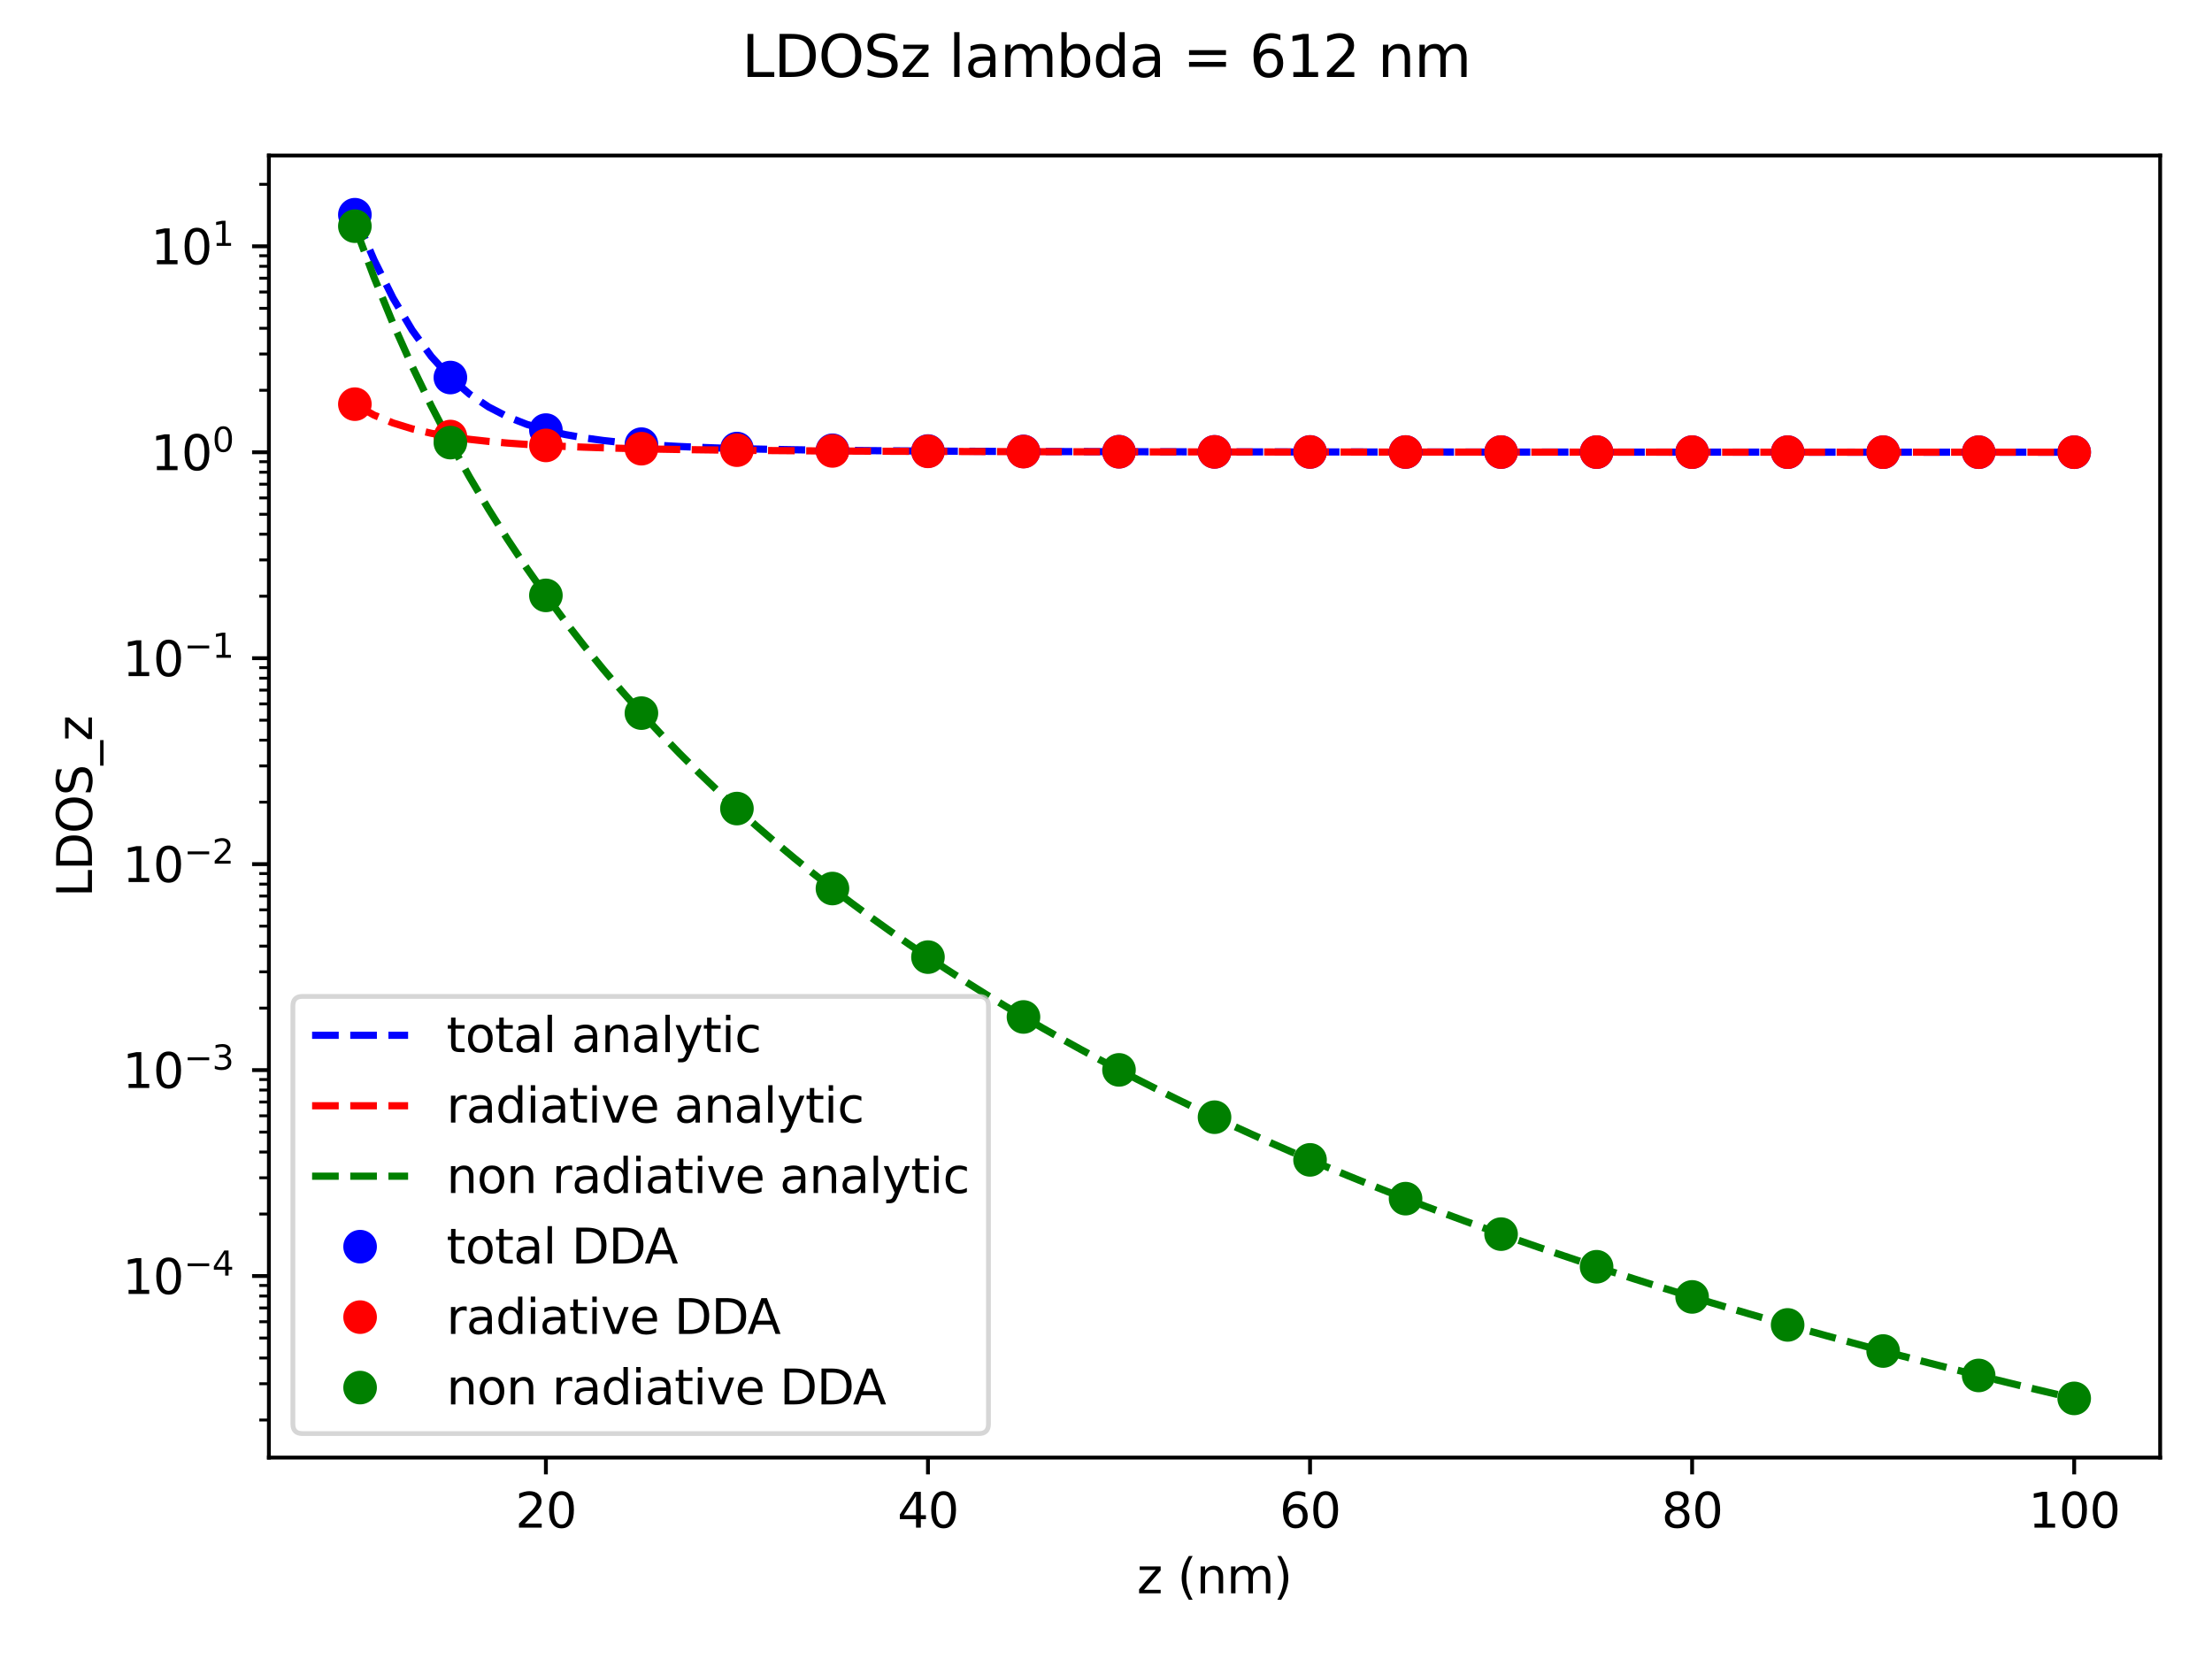 <?xml version="1.0" encoding="utf-8" standalone="no"?>
<!DOCTYPE svg PUBLIC "-//W3C//DTD SVG 1.1//EN"
  "http://www.w3.org/Graphics/SVG/1.1/DTD/svg11.dtd">
<svg xmlns:xlink="http://www.w3.org/1999/xlink" width="460.8pt" height="345.6pt" viewBox="0 0 460.8 345.6" xmlns="http://www.w3.org/2000/svg" version="1.1">
 <defs>
  <style type="text/css">*{stroke-linejoin: round; stroke-linecap: butt}</style>
 </defs>
 <g id="figure_1">
  <g id="patch_1">
   <path d="M 0 345.6 
L 460.8 345.6 
L 460.8 0 
L 0 0 
z
" style="fill: #ffffff"/>
  </g>
  <g id="axes_1">
   <g id="patch_2">
    <path d="M 56.015 303.64 
L 450 303.64 
L 450 32.4 
L 56.015 32.4 
z
" style="fill: #ffffff"/>
   </g>
   <g id="matplotlib.axis_1">
    <g id="xtick_1">
     <g id="line2d_1">
      <defs>
       <path id="mf3d61194d4" d="M 0 0 
L 0 3.5 
" style="stroke: #000000; stroke-width: 0.8"/>
      </defs>
      <g>
       <use xlink:href="#mf3d61194d4" x="113.72" y="303.64" style="stroke: #000000; stroke-width: 0.8"/>
      </g>
     </g>
     <g id="text_1">
      <!-- 20 -->
      <g transform="translate(107.358 318.238)scale(0.1 -0.1)">
       <defs>
        <path id="DejaVuSans-32" d="M 1228 531 
L 3431 531 
L 3431 0 
L 469 0 
L 469 531 
Q 828 903 1448 1529 
Q 2069 2156 2228 2338 
Q 2531 2678 2651 2914 
Q 2772 3150 2772 3378 
Q 2772 3750 2511 3984 
Q 2250 4219 1831 4219 
Q 1534 4219 1204 4116 
Q 875 4013 500 3803 
L 500 4441 
Q 881 4594 1212 4672 
Q 1544 4750 1819 4750 
Q 2544 4750 2975 4387 
Q 3406 4025 3406 3419 
Q 3406 3131 3298 2873 
Q 3191 2616 2906 2266 
Q 2828 2175 2409 1742 
Q 1991 1309 1228 531 
z
" transform="scale(0.016)"/>
        <path id="DejaVuSans-30" d="M 2034 4250 
Q 1547 4250 1301 3770 
Q 1056 3291 1056 2328 
Q 1056 1369 1301 889 
Q 1547 409 2034 409 
Q 2525 409 2770 889 
Q 3016 1369 3016 2328 
Q 3016 3291 2770 3770 
Q 2525 4250 2034 4250 
z
M 2034 4750 
Q 2819 4750 3233 4129 
Q 3647 3509 3647 2328 
Q 3647 1150 3233 529 
Q 2819 -91 2034 -91 
Q 1250 -91 836 529 
Q 422 1150 422 2328 
Q 422 3509 836 4129 
Q 1250 4750 2034 4750 
z
" transform="scale(0.016)"/>
       </defs>
       <use xlink:href="#DejaVuSans-32"/>
       <use xlink:href="#DejaVuSans-30" x="63.623"/>
      </g>
     </g>
    </g>
    <g id="xtick_2">
     <g id="line2d_2">
      <g>
       <use xlink:href="#mf3d61194d4" x="193.313" y="303.64" style="stroke: #000000; stroke-width: 0.8"/>
      </g>
     </g>
     <g id="text_2">
      <!-- 40 -->
      <g transform="translate(186.951 318.238)scale(0.1 -0.1)">
       <defs>
        <path id="DejaVuSans-34" d="M 2419 4116 
L 825 1625 
L 2419 1625 
L 2419 4116 
z
M 2253 4666 
L 3047 4666 
L 3047 1625 
L 3713 1625 
L 3713 1100 
L 3047 1100 
L 3047 0 
L 2419 0 
L 2419 1100 
L 313 1100 
L 313 1709 
L 2253 4666 
z
" transform="scale(0.016)"/>
       </defs>
       <use xlink:href="#DejaVuSans-34"/>
       <use xlink:href="#DejaVuSans-30" x="63.623"/>
      </g>
     </g>
    </g>
    <g id="xtick_3">
     <g id="line2d_3">
      <g>
       <use xlink:href="#mf3d61194d4" x="272.906" y="303.64" style="stroke: #000000; stroke-width: 0.8"/>
      </g>
     </g>
     <g id="text_3">
      <!-- 60 -->
      <g transform="translate(266.543 318.238)scale(0.1 -0.1)">
       <defs>
        <path id="DejaVuSans-36" d="M 2113 2584 
Q 1688 2584 1439 2293 
Q 1191 2003 1191 1497 
Q 1191 994 1439 701 
Q 1688 409 2113 409 
Q 2538 409 2786 701 
Q 3034 994 3034 1497 
Q 3034 2003 2786 2293 
Q 2538 2584 2113 2584 
z
M 3366 4563 
L 3366 3988 
Q 3128 4100 2886 4159 
Q 2644 4219 2406 4219 
Q 1781 4219 1451 3797 
Q 1122 3375 1075 2522 
Q 1259 2794 1537 2939 
Q 1816 3084 2150 3084 
Q 2853 3084 3261 2657 
Q 3669 2231 3669 1497 
Q 3669 778 3244 343 
Q 2819 -91 2113 -91 
Q 1303 -91 875 529 
Q 447 1150 447 2328 
Q 447 3434 972 4092 
Q 1497 4750 2381 4750 
Q 2619 4750 2861 4703 
Q 3103 4656 3366 4563 
z
" transform="scale(0.016)"/>
       </defs>
       <use xlink:href="#DejaVuSans-36"/>
       <use xlink:href="#DejaVuSans-30" x="63.623"/>
      </g>
     </g>
    </g>
    <g id="xtick_4">
     <g id="line2d_4">
      <g>
       <use xlink:href="#mf3d61194d4" x="352.499" y="303.64" style="stroke: #000000; stroke-width: 0.8"/>
      </g>
     </g>
     <g id="text_4">
      <!-- 80 -->
      <g transform="translate(346.136 318.238)scale(0.1 -0.1)">
       <defs>
        <path id="DejaVuSans-38" d="M 2034 2216 
Q 1584 2216 1326 1975 
Q 1069 1734 1069 1313 
Q 1069 891 1326 650 
Q 1584 409 2034 409 
Q 2484 409 2743 651 
Q 3003 894 3003 1313 
Q 3003 1734 2745 1975 
Q 2488 2216 2034 2216 
z
M 1403 2484 
Q 997 2584 770 2862 
Q 544 3141 544 3541 
Q 544 4100 942 4425 
Q 1341 4750 2034 4750 
Q 2731 4750 3128 4425 
Q 3525 4100 3525 3541 
Q 3525 3141 3298 2862 
Q 3072 2584 2669 2484 
Q 3125 2378 3379 2068 
Q 3634 1759 3634 1313 
Q 3634 634 3220 271 
Q 2806 -91 2034 -91 
Q 1263 -91 848 271 
Q 434 634 434 1313 
Q 434 1759 690 2068 
Q 947 2378 1403 2484 
z
M 1172 3481 
Q 1172 3119 1398 2916 
Q 1625 2713 2034 2713 
Q 2441 2713 2670 2916 
Q 2900 3119 2900 3481 
Q 2900 3844 2670 4047 
Q 2441 4250 2034 4250 
Q 1625 4250 1398 4047 
Q 1172 3844 1172 3481 
z
" transform="scale(0.016)"/>
       </defs>
       <use xlink:href="#DejaVuSans-38"/>
       <use xlink:href="#DejaVuSans-30" x="63.623"/>
      </g>
     </g>
    </g>
    <g id="xtick_5">
     <g id="line2d_5">
      <g>
       <use xlink:href="#mf3d61194d4" x="432.092" y="303.64" style="stroke: #000000; stroke-width: 0.8"/>
      </g>
     </g>
     <g id="text_5">
      <!-- 100 -->
      <g transform="translate(422.548 318.238)scale(0.1 -0.1)">
       <defs>
        <path id="DejaVuSans-31" d="M 794 531 
L 1825 531 
L 1825 4091 
L 703 3866 
L 703 4441 
L 1819 4666 
L 2450 4666 
L 2450 531 
L 3481 531 
L 3481 0 
L 794 0 
L 794 531 
z
" transform="scale(0.016)"/>
       </defs>
       <use xlink:href="#DejaVuSans-31"/>
       <use xlink:href="#DejaVuSans-30" x="63.623"/>
       <use xlink:href="#DejaVuSans-30" x="127.246"/>
      </g>
     </g>
    </g>
    <g id="text_6">
     <!-- z (nm) -->
     <g transform="translate(236.854 331.917)scale(0.1 -0.1)">
      <defs>
       <path id="DejaVuSans-7a" d="M 353 3500 
L 3084 3500 
L 3084 2975 
L 922 459 
L 3084 459 
L 3084 0 
L 275 0 
L 275 525 
L 2438 3041 
L 353 3041 
L 353 3500 
z
" transform="scale(0.016)"/>
       <path id="DejaVuSans-20" transform="scale(0.016)"/>
       <path id="DejaVuSans-28" d="M 1984 4856 
Q 1566 4138 1362 3434 
Q 1159 2731 1159 2009 
Q 1159 1288 1364 580 
Q 1569 -128 1984 -844 
L 1484 -844 
Q 1016 -109 783 600 
Q 550 1309 550 2009 
Q 550 2706 781 3412 
Q 1013 4119 1484 4856 
L 1984 4856 
z
" transform="scale(0.016)"/>
       <path id="DejaVuSans-6e" d="M 3513 2113 
L 3513 0 
L 2938 0 
L 2938 2094 
Q 2938 2591 2744 2837 
Q 2550 3084 2163 3084 
Q 1697 3084 1428 2787 
Q 1159 2491 1159 1978 
L 1159 0 
L 581 0 
L 581 3500 
L 1159 3500 
L 1159 2956 
Q 1366 3272 1645 3428 
Q 1925 3584 2291 3584 
Q 2894 3584 3203 3211 
Q 3513 2838 3513 2113 
z
" transform="scale(0.016)"/>
       <path id="DejaVuSans-6d" d="M 3328 2828 
Q 3544 3216 3844 3400 
Q 4144 3584 4550 3584 
Q 5097 3584 5394 3201 
Q 5691 2819 5691 2113 
L 5691 0 
L 5113 0 
L 5113 2094 
Q 5113 2597 4934 2840 
Q 4756 3084 4391 3084 
Q 3944 3084 3684 2787 
Q 3425 2491 3425 1978 
L 3425 0 
L 2847 0 
L 2847 2094 
Q 2847 2600 2669 2842 
Q 2491 3084 2119 3084 
Q 1678 3084 1418 2786 
Q 1159 2488 1159 1978 
L 1159 0 
L 581 0 
L 581 3500 
L 1159 3500 
L 1159 2956 
Q 1356 3278 1631 3431 
Q 1906 3584 2284 3584 
Q 2666 3584 2933 3390 
Q 3200 3197 3328 2828 
z
" transform="scale(0.016)"/>
       <path id="DejaVuSans-29" d="M 513 4856 
L 1013 4856 
Q 1481 4119 1714 3412 
Q 1947 2706 1947 2009 
Q 1947 1309 1714 600 
Q 1481 -109 1013 -844 
L 513 -844 
Q 928 -128 1133 580 
Q 1338 1288 1338 2009 
Q 1338 2731 1133 3434 
Q 928 4138 513 4856 
z
" transform="scale(0.016)"/>
      </defs>
      <use xlink:href="#DejaVuSans-7a"/>
      <use xlink:href="#DejaVuSans-20" x="52.49"/>
      <use xlink:href="#DejaVuSans-28" x="84.277"/>
      <use xlink:href="#DejaVuSans-6e" x="123.291"/>
      <use xlink:href="#DejaVuSans-6d" x="186.67"/>
      <use xlink:href="#DejaVuSans-29" x="284.082"/>
     </g>
    </g>
   </g>
   <g id="matplotlib.axis_2">
    <g id="ytick_1">
     <g id="line2d_6">
      <defs>
       <path id="m235b268d76" d="M 0 0 
L -3.5 0 
" style="stroke: #000000; stroke-width: 0.8"/>
      </defs>
      <g>
       <use xlink:href="#m235b268d76" x="56.015" y="265.823" style="stroke: #000000; stroke-width: 0.8"/>
      </g>
     </g>
     <g id="text_7">
      <!-- $\mathdefault{10^{-4}}$ -->
      <g transform="translate(25.515 269.622)scale(0.1 -0.1)">
       <defs>
        <path id="DejaVuSans-2212" d="M 678 2272 
L 4684 2272 
L 4684 1741 
L 678 1741 
L 678 2272 
z
" transform="scale(0.016)"/>
       </defs>
       <use xlink:href="#DejaVuSans-31" transform="translate(0 0.684)"/>
       <use xlink:href="#DejaVuSans-30" transform="translate(63.623 0.684)"/>
       <use xlink:href="#DejaVuSans-2212" transform="translate(128.203 38.966)scale(0.7)"/>
       <use xlink:href="#DejaVuSans-34" transform="translate(186.855 38.966)scale(0.7)"/>
      </g>
     </g>
    </g>
    <g id="ytick_2">
     <g id="line2d_7">
      <g>
       <use xlink:href="#m235b268d76" x="56.015" y="222.921" style="stroke: #000000; stroke-width: 0.8"/>
      </g>
     </g>
     <g id="text_8">
      <!-- $\mathdefault{10^{-3}}$ -->
      <g transform="translate(25.515 226.72)scale(0.1 -0.1)">
       <defs>
        <path id="DejaVuSans-33" d="M 2597 2516 
Q 3050 2419 3304 2112 
Q 3559 1806 3559 1356 
Q 3559 666 3084 287 
Q 2609 -91 1734 -91 
Q 1441 -91 1130 -33 
Q 819 25 488 141 
L 488 750 
Q 750 597 1062 519 
Q 1375 441 1716 441 
Q 2309 441 2620 675 
Q 2931 909 2931 1356 
Q 2931 1769 2642 2001 
Q 2353 2234 1838 2234 
L 1294 2234 
L 1294 2753 
L 1863 2753 
Q 2328 2753 2575 2939 
Q 2822 3125 2822 3475 
Q 2822 3834 2567 4026 
Q 2313 4219 1838 4219 
Q 1578 4219 1281 4162 
Q 984 4106 628 3988 
L 628 4550 
Q 988 4650 1302 4700 
Q 1616 4750 1894 4750 
Q 2613 4750 3031 4423 
Q 3450 4097 3450 3541 
Q 3450 3153 3228 2886 
Q 3006 2619 2597 2516 
z
" transform="scale(0.016)"/>
       </defs>
       <use xlink:href="#DejaVuSans-31" transform="translate(0 0.766)"/>
       <use xlink:href="#DejaVuSans-30" transform="translate(63.623 0.766)"/>
       <use xlink:href="#DejaVuSans-2212" transform="translate(128.203 39.047)scale(0.7)"/>
       <use xlink:href="#DejaVuSans-33" transform="translate(186.855 39.047)scale(0.7)"/>
      </g>
     </g>
    </g>
    <g id="ytick_3">
     <g id="line2d_8">
      <g>
       <use xlink:href="#m235b268d76" x="56.015" y="180.019" style="stroke: #000000; stroke-width: 0.8"/>
      </g>
     </g>
     <g id="text_9">
      <!-- $\mathdefault{10^{-2}}$ -->
      <g transform="translate(25.515 183.819)scale(0.1 -0.1)">
       <use xlink:href="#DejaVuSans-31" transform="translate(0 0.766)"/>
       <use xlink:href="#DejaVuSans-30" transform="translate(63.623 0.766)"/>
       <use xlink:href="#DejaVuSans-2212" transform="translate(128.203 39.047)scale(0.7)"/>
       <use xlink:href="#DejaVuSans-32" transform="translate(186.855 39.047)scale(0.7)"/>
      </g>
     </g>
    </g>
    <g id="ytick_4">
     <g id="line2d_9">
      <g>
       <use xlink:href="#m235b268d76" x="56.015" y="137.118" style="stroke: #000000; stroke-width: 0.8"/>
      </g>
     </g>
     <g id="text_10">
      <!-- $\mathdefault{10^{-1}}$ -->
      <g transform="translate(25.515 140.917)scale(0.1 -0.1)">
       <use xlink:href="#DejaVuSans-31" transform="translate(0 0.684)"/>
       <use xlink:href="#DejaVuSans-30" transform="translate(63.623 0.684)"/>
       <use xlink:href="#DejaVuSans-2212" transform="translate(128.203 38.966)scale(0.7)"/>
       <use xlink:href="#DejaVuSans-31" transform="translate(186.855 38.966)scale(0.7)"/>
      </g>
     </g>
    </g>
    <g id="ytick_5">
     <g id="line2d_10">
      <g>
       <use xlink:href="#m235b268d76" x="56.015" y="94.216" style="stroke: #000000; stroke-width: 0.8"/>
      </g>
     </g>
     <g id="text_11">
      <!-- $\mathdefault{10^{0}}$ -->
      <g transform="translate(31.415 98.015)scale(0.1 -0.1)">
       <use xlink:href="#DejaVuSans-31" transform="translate(0 0.766)"/>
       <use xlink:href="#DejaVuSans-30" transform="translate(63.623 0.766)"/>
       <use xlink:href="#DejaVuSans-30" transform="translate(128.203 39.047)scale(0.7)"/>
      </g>
     </g>
    </g>
    <g id="ytick_6">
     <g id="line2d_11">
      <g>
       <use xlink:href="#m235b268d76" x="56.015" y="51.314" style="stroke: #000000; stroke-width: 0.8"/>
      </g>
     </g>
     <g id="text_12">
      <!-- $\mathdefault{10^{1}}$ -->
      <g transform="translate(31.415 55.113)scale(0.1 -0.1)">
       <use xlink:href="#DejaVuSans-31" transform="translate(0 0.684)"/>
       <use xlink:href="#DejaVuSans-30" transform="translate(63.623 0.684)"/>
       <use xlink:href="#DejaVuSans-31" transform="translate(128.203 38.966)scale(0.7)"/>
      </g>
     </g>
    </g>
    <g id="ytick_7">
     <g id="line2d_12">
      <defs>
       <path id="m9252d91362" d="M 0 0 
L -2 0 
" style="stroke: #000000; stroke-width: 0.6"/>
      </defs>
      <g>
       <use xlink:href="#m9252d91362" x="56.015" y="295.81" style="stroke: #000000; stroke-width: 0.6"/>
      </g>
     </g>
    </g>
    <g id="ytick_8">
     <g id="line2d_13">
      <g>
       <use xlink:href="#m9252d91362" x="56.015" y="288.255" style="stroke: #000000; stroke-width: 0.6"/>
      </g>
     </g>
    </g>
    <g id="ytick_9">
     <g id="line2d_14">
      <g>
       <use xlink:href="#m9252d91362" x="56.015" y="282.895" style="stroke: #000000; stroke-width: 0.6"/>
      </g>
     </g>
    </g>
    <g id="ytick_10">
     <g id="line2d_15">
      <g>
       <use xlink:href="#m9252d91362" x="56.015" y="278.738" style="stroke: #000000; stroke-width: 0.6"/>
      </g>
     </g>
    </g>
    <g id="ytick_11">
     <g id="line2d_16">
      <g>
       <use xlink:href="#m9252d91362" x="56.015" y="275.341" style="stroke: #000000; stroke-width: 0.6"/>
      </g>
     </g>
    </g>
    <g id="ytick_12">
     <g id="line2d_17">
      <g>
       <use xlink:href="#m9252d91362" x="56.015" y="272.469" style="stroke: #000000; stroke-width: 0.6"/>
      </g>
     </g>
    </g>
    <g id="ytick_13">
     <g id="line2d_18">
      <g>
       <use xlink:href="#m9252d91362" x="56.015" y="269.981" style="stroke: #000000; stroke-width: 0.6"/>
      </g>
     </g>
    </g>
    <g id="ytick_14">
     <g id="line2d_19">
      <g>
       <use xlink:href="#m9252d91362" x="56.015" y="267.786" style="stroke: #000000; stroke-width: 0.6"/>
      </g>
     </g>
    </g>
    <g id="ytick_15">
     <g id="line2d_20">
      <g>
       <use xlink:href="#m9252d91362" x="56.015" y="252.908" style="stroke: #000000; stroke-width: 0.6"/>
      </g>
     </g>
    </g>
    <g id="ytick_16">
     <g id="line2d_21">
      <g>
       <use xlink:href="#m9252d91362" x="56.015" y="245.354" style="stroke: #000000; stroke-width: 0.6"/>
      </g>
     </g>
    </g>
    <g id="ytick_17">
     <g id="line2d_22">
      <g>
       <use xlink:href="#m9252d91362" x="56.015" y="239.994" style="stroke: #000000; stroke-width: 0.6"/>
      </g>
     </g>
    </g>
    <g id="ytick_18">
     <g id="line2d_23">
      <g>
       <use xlink:href="#m9252d91362" x="56.015" y="235.836" style="stroke: #000000; stroke-width: 0.6"/>
      </g>
     </g>
    </g>
    <g id="ytick_19">
     <g id="line2d_24">
      <g>
       <use xlink:href="#m9252d91362" x="56.015" y="232.439" style="stroke: #000000; stroke-width: 0.6"/>
      </g>
     </g>
    </g>
    <g id="ytick_20">
     <g id="line2d_25">
      <g>
       <use xlink:href="#m9252d91362" x="56.015" y="229.567" style="stroke: #000000; stroke-width: 0.6"/>
      </g>
     </g>
    </g>
    <g id="ytick_21">
     <g id="line2d_26">
      <g>
       <use xlink:href="#m9252d91362" x="56.015" y="227.079" style="stroke: #000000; stroke-width: 0.6"/>
      </g>
     </g>
    </g>
    <g id="ytick_22">
     <g id="line2d_27">
      <g>
       <use xlink:href="#m9252d91362" x="56.015" y="224.884" style="stroke: #000000; stroke-width: 0.6"/>
      </g>
     </g>
    </g>
    <g id="ytick_23">
     <g id="line2d_28">
      <g>
       <use xlink:href="#m9252d91362" x="56.015" y="210.006" style="stroke: #000000; stroke-width: 0.6"/>
      </g>
     </g>
    </g>
    <g id="ytick_24">
     <g id="line2d_29">
      <g>
       <use xlink:href="#m9252d91362" x="56.015" y="202.452" style="stroke: #000000; stroke-width: 0.6"/>
      </g>
     </g>
    </g>
    <g id="ytick_25">
     <g id="line2d_30">
      <g>
       <use xlink:href="#m9252d91362" x="56.015" y="197.092" style="stroke: #000000; stroke-width: 0.6"/>
      </g>
     </g>
    </g>
    <g id="ytick_26">
     <g id="line2d_31">
      <g>
       <use xlink:href="#m9252d91362" x="56.015" y="192.934" style="stroke: #000000; stroke-width: 0.6"/>
      </g>
     </g>
    </g>
    <g id="ytick_27">
     <g id="line2d_32">
      <g>
       <use xlink:href="#m9252d91362" x="56.015" y="189.537" style="stroke: #000000; stroke-width: 0.6"/>
      </g>
     </g>
    </g>
    <g id="ytick_28">
     <g id="line2d_33">
      <g>
       <use xlink:href="#m9252d91362" x="56.015" y="186.665" style="stroke: #000000; stroke-width: 0.6"/>
      </g>
     </g>
    </g>
    <g id="ytick_29">
     <g id="line2d_34">
      <g>
       <use xlink:href="#m9252d91362" x="56.015" y="184.177" style="stroke: #000000; stroke-width: 0.6"/>
      </g>
     </g>
    </g>
    <g id="ytick_30">
     <g id="line2d_35">
      <g>
       <use xlink:href="#m9252d91362" x="56.015" y="181.982" style="stroke: #000000; stroke-width: 0.6"/>
      </g>
     </g>
    </g>
    <g id="ytick_31">
     <g id="line2d_36">
      <g>
       <use xlink:href="#m9252d91362" x="56.015" y="167.105" style="stroke: #000000; stroke-width: 0.6"/>
      </g>
     </g>
    </g>
    <g id="ytick_32">
     <g id="line2d_37">
      <g>
       <use xlink:href="#m9252d91362" x="56.015" y="159.55" style="stroke: #000000; stroke-width: 0.6"/>
      </g>
     </g>
    </g>
    <g id="ytick_33">
     <g id="line2d_38">
      <g>
       <use xlink:href="#m9252d91362" x="56.015" y="154.19" style="stroke: #000000; stroke-width: 0.6"/>
      </g>
     </g>
    </g>
    <g id="ytick_34">
     <g id="line2d_39">
      <g>
       <use xlink:href="#m9252d91362" x="56.015" y="150.032" style="stroke: #000000; stroke-width: 0.6"/>
      </g>
     </g>
    </g>
    <g id="ytick_35">
     <g id="line2d_40">
      <g>
       <use xlink:href="#m9252d91362" x="56.015" y="146.635" style="stroke: #000000; stroke-width: 0.6"/>
      </g>
     </g>
    </g>
    <g id="ytick_36">
     <g id="line2d_41">
      <g>
       <use xlink:href="#m9252d91362" x="56.015" y="143.763" style="stroke: #000000; stroke-width: 0.6"/>
      </g>
     </g>
    </g>
    <g id="ytick_37">
     <g id="line2d_42">
      <g>
       <use xlink:href="#m9252d91362" x="56.015" y="141.275" style="stroke: #000000; stroke-width: 0.6"/>
      </g>
     </g>
    </g>
    <g id="ytick_38">
     <g id="line2d_43">
      <g>
       <use xlink:href="#m9252d91362" x="56.015" y="139.081" style="stroke: #000000; stroke-width: 0.6"/>
      </g>
     </g>
    </g>
    <g id="ytick_39">
     <g id="line2d_44">
      <g>
       <use xlink:href="#m9252d91362" x="56.015" y="124.203" style="stroke: #000000; stroke-width: 0.6"/>
      </g>
     </g>
    </g>
    <g id="ytick_40">
     <g id="line2d_45">
      <g>
       <use xlink:href="#m9252d91362" x="56.015" y="116.648" style="stroke: #000000; stroke-width: 0.6"/>
      </g>
     </g>
    </g>
    <g id="ytick_41">
     <g id="line2d_46">
      <g>
       <use xlink:href="#m9252d91362" x="56.015" y="111.288" style="stroke: #000000; stroke-width: 0.6"/>
      </g>
     </g>
    </g>
    <g id="ytick_42">
     <g id="line2d_47">
      <g>
       <use xlink:href="#m9252d91362" x="56.015" y="107.13" style="stroke: #000000; stroke-width: 0.6"/>
      </g>
     </g>
    </g>
    <g id="ytick_43">
     <g id="line2d_48">
      <g>
       <use xlink:href="#m9252d91362" x="56.015" y="103.733" style="stroke: #000000; stroke-width: 0.6"/>
      </g>
     </g>
    </g>
    <g id="ytick_44">
     <g id="line2d_49">
      <g>
       <use xlink:href="#m9252d91362" x="56.015" y="100.861" style="stroke: #000000; stroke-width: 0.6"/>
      </g>
     </g>
    </g>
    <g id="ytick_45">
     <g id="line2d_50">
      <g>
       <use xlink:href="#m9252d91362" x="56.015" y="98.373" style="stroke: #000000; stroke-width: 0.6"/>
      </g>
     </g>
    </g>
    <g id="ytick_46">
     <g id="line2d_51">
      <g>
       <use xlink:href="#m9252d91362" x="56.015" y="96.179" style="stroke: #000000; stroke-width: 0.6"/>
      </g>
     </g>
    </g>
    <g id="ytick_47">
     <g id="line2d_52">
      <g>
       <use xlink:href="#m9252d91362" x="56.015" y="81.301" style="stroke: #000000; stroke-width: 0.6"/>
      </g>
     </g>
    </g>
    <g id="ytick_48">
     <g id="line2d_53">
      <g>
       <use xlink:href="#m9252d91362" x="56.015" y="73.746" style="stroke: #000000; stroke-width: 0.6"/>
      </g>
     </g>
    </g>
    <g id="ytick_49">
     <g id="line2d_54">
      <g>
       <use xlink:href="#m9252d91362" x="56.015" y="68.386" style="stroke: #000000; stroke-width: 0.6"/>
      </g>
     </g>
    </g>
    <g id="ytick_50">
     <g id="line2d_55">
      <g>
       <use xlink:href="#m9252d91362" x="56.015" y="64.229" style="stroke: #000000; stroke-width: 0.6"/>
      </g>
     </g>
    </g>
    <g id="ytick_51">
     <g id="line2d_56">
      <g>
       <use xlink:href="#m9252d91362" x="56.015" y="60.832" style="stroke: #000000; stroke-width: 0.6"/>
      </g>
     </g>
    </g>
    <g id="ytick_52">
     <g id="line2d_57">
      <g>
       <use xlink:href="#m9252d91362" x="56.015" y="57.959" style="stroke: #000000; stroke-width: 0.6"/>
      </g>
     </g>
    </g>
    <g id="ytick_53">
     <g id="line2d_58">
      <g>
       <use xlink:href="#m9252d91362" x="56.015" y="55.472" style="stroke: #000000; stroke-width: 0.6"/>
      </g>
     </g>
    </g>
    <g id="ytick_54">
     <g id="line2d_59">
      <g>
       <use xlink:href="#m9252d91362" x="56.015" y="53.277" style="stroke: #000000; stroke-width: 0.6"/>
      </g>
     </g>
    </g>
    <g id="ytick_55">
     <g id="line2d_60">
      <g>
       <use xlink:href="#m9252d91362" x="56.015" y="38.399" style="stroke: #000000; stroke-width: 0.6"/>
      </g>
     </g>
    </g>
    <g id="text_13">
     <!-- LDOS_z -->
     <g transform="translate(19.158 186.89)rotate(-90)scale(0.1 -0.1)">
      <defs>
       <path id="DejaVuSans-4c" d="M 628 4666 
L 1259 4666 
L 1259 531 
L 3531 531 
L 3531 0 
L 628 0 
L 628 4666 
z
" transform="scale(0.016)"/>
       <path id="DejaVuSans-44" d="M 1259 4147 
L 1259 519 
L 2022 519 
Q 2988 519 3436 956 
Q 3884 1394 3884 2338 
Q 3884 3275 3436 3711 
Q 2988 4147 2022 4147 
L 1259 4147 
z
M 628 4666 
L 1925 4666 
Q 3281 4666 3915 4102 
Q 4550 3538 4550 2338 
Q 4550 1131 3912 565 
Q 3275 0 1925 0 
L 628 0 
L 628 4666 
z
" transform="scale(0.016)"/>
       <path id="DejaVuSans-4f" d="M 2522 4238 
Q 1834 4238 1429 3725 
Q 1025 3213 1025 2328 
Q 1025 1447 1429 934 
Q 1834 422 2522 422 
Q 3209 422 3611 934 
Q 4013 1447 4013 2328 
Q 4013 3213 3611 3725 
Q 3209 4238 2522 4238 
z
M 2522 4750 
Q 3503 4750 4090 4092 
Q 4678 3434 4678 2328 
Q 4678 1225 4090 567 
Q 3503 -91 2522 -91 
Q 1538 -91 948 565 
Q 359 1222 359 2328 
Q 359 3434 948 4092 
Q 1538 4750 2522 4750 
z
" transform="scale(0.016)"/>
       <path id="DejaVuSans-53" d="M 3425 4513 
L 3425 3897 
Q 3066 4069 2747 4153 
Q 2428 4238 2131 4238 
Q 1616 4238 1336 4038 
Q 1056 3838 1056 3469 
Q 1056 3159 1242 3001 
Q 1428 2844 1947 2747 
L 2328 2669 
Q 3034 2534 3370 2195 
Q 3706 1856 3706 1288 
Q 3706 609 3251 259 
Q 2797 -91 1919 -91 
Q 1588 -91 1214 -16 
Q 841 59 441 206 
L 441 856 
Q 825 641 1194 531 
Q 1563 422 1919 422 
Q 2459 422 2753 634 
Q 3047 847 3047 1241 
Q 3047 1584 2836 1778 
Q 2625 1972 2144 2069 
L 1759 2144 
Q 1053 2284 737 2584 
Q 422 2884 422 3419 
Q 422 4038 858 4394 
Q 1294 4750 2059 4750 
Q 2388 4750 2728 4690 
Q 3069 4631 3425 4513 
z
" transform="scale(0.016)"/>
       <path id="DejaVuSans-5f" d="M 3263 -1063 
L 3263 -1509 
L -63 -1509 
L -63 -1063 
L 3263 -1063 
z
" transform="scale(0.016)"/>
      </defs>
      <use xlink:href="#DejaVuSans-4c"/>
      <use xlink:href="#DejaVuSans-44" x="55.713"/>
      <use xlink:href="#DejaVuSans-4f" x="132.715"/>
      <use xlink:href="#DejaVuSans-53" x="211.426"/>
      <use xlink:href="#DejaVuSans-5f" x="274.902"/>
      <use xlink:href="#DejaVuSans-7a" x="324.902"/>
     </g>
    </g>
   </g>
   <g id="line2d_61">
    <path d="M 73.924 44.729 
L 77.903 54.114 
L 81.883 62.103 
L 85.863 68.784 
L 89.842 74.257 
L 93.822 78.646 
L 97.802 82.099 
L 101.781 84.775 
L 105.761 86.829 
L 109.741 88.398 
L 113.72 89.595 
L 117.7 90.512 
L 121.679 91.217 
L 125.659 91.763 
L 129.639 92.191 
L 133.618 92.527 
L 137.598 92.795 
L 141.578 93.01 
L 145.557 93.184 
L 149.537 93.326 
L 153.517 93.443 
L 157.496 93.54 
L 161.476 93.622 
L 165.456 93.69 
L 169.435 93.748 
L 173.415 93.798 
L 177.394 93.84 
L 181.374 93.877 
L 185.354 93.909 
L 189.333 93.937 
L 193.313 93.961 
L 197.293 93.983 
L 201.272 94.002 
L 205.252 94.019 
L 209.232 94.034 
L 213.211 94.047 
L 217.191 94.059 
L 221.171 94.07 
L 225.15 94.08 
L 229.13 94.089 
L 233.109 94.097 
L 237.089 94.105 
L 241.069 94.111 
L 245.048 94.118 
L 249.028 94.123 
L 253.008 94.128 
L 256.987 94.133 
L 260.967 94.138 
L 264.947 94.142 
L 268.926 94.146 
L 272.906 94.149 
L 276.886 94.153 
L 280.865 94.156 
L 284.845 94.158 
L 288.824 94.161 
L 292.804 94.164 
L 296.784 94.166 
L 300.763 94.168 
L 304.743 94.17 
L 308.723 94.172 
L 312.702 94.174 
L 316.682 94.176 
L 320.662 94.177 
L 324.641 94.179 
L 328.621 94.18 
L 332.601 94.182 
L 336.58 94.183 
L 340.56 94.184 
L 344.539 94.185 
L 348.519 94.186 
L 352.499 94.188 
L 356.478 94.189 
L 360.458 94.189 
L 364.438 94.19 
L 368.417 94.191 
L 372.397 94.192 
L 376.377 94.193 
L 380.356 94.194 
L 384.336 94.194 
L 388.316 94.195 
L 392.295 94.196 
L 396.275 94.196 
L 400.254 94.197 
L 404.234 94.197 
L 408.214 94.198 
L 412.193 94.199 
L 416.173 94.199 
L 420.153 94.2 
L 424.132 94.2 
L 428.112 94.201 
L 432.092 94.201 
" clip-path="url(#p35997fcc1d)" style="fill: none; stroke-dasharray: 5.55,2.4; stroke-dashoffset: 0; stroke: #0000ff; stroke-width: 1.5"/>
   </g>
   <g id="line2d_62">
    <path d="M 73.924 84.223 
L 77.903 86.47 
L 81.883 88.112 
L 85.863 89.334 
L 89.842 90.258 
L 93.822 90.967 
L 97.802 91.519 
L 101.781 91.954 
L 105.761 92.301 
L 109.741 92.582 
L 113.72 92.811 
L 117.7 92.999 
L 121.679 93.155 
L 125.659 93.286 
L 129.639 93.396 
L 133.618 93.49 
L 137.598 93.57 
L 141.578 93.638 
L 145.557 93.698 
L 149.537 93.749 
L 153.517 93.794 
L 157.496 93.833 
L 161.476 93.868 
L 165.456 93.898 
L 169.435 93.926 
L 173.415 93.95 
L 177.394 93.971 
L 181.374 93.99 
L 185.354 94.008 
L 189.333 94.023 
L 193.313 94.037 
L 197.293 94.05 
L 201.272 94.061 
L 205.252 94.072 
L 209.232 94.082 
L 213.211 94.09 
L 217.191 94.098 
L 221.171 94.106 
L 225.15 94.112 
L 229.13 94.119 
L 233.109 94.124 
L 237.089 94.13 
L 241.069 94.134 
L 245.048 94.139 
L 249.028 94.143 
L 253.008 94.147 
L 256.987 94.151 
L 260.967 94.154 
L 264.947 94.157 
L 268.926 94.16 
L 272.906 94.163 
L 276.886 94.165 
L 280.865 94.168 
L 284.845 94.17 
L 288.824 94.172 
L 292.804 94.174 
L 296.784 94.176 
L 300.763 94.178 
L 304.743 94.179 
L 308.723 94.181 
L 312.702 94.182 
L 316.682 94.184 
L 320.662 94.185 
L 324.641 94.186 
L 328.621 94.187 
L 332.601 94.189 
L 336.58 94.19 
L 340.56 94.191 
L 344.539 94.192 
L 348.519 94.193 
L 352.499 94.193 
L 356.478 94.194 
L 360.458 94.195 
L 364.438 94.196 
L 368.417 94.196 
L 372.397 94.197 
L 376.377 94.198 
L 380.356 94.198 
L 384.336 94.199 
L 388.316 94.199 
L 392.295 94.2 
L 396.275 94.201 
L 400.254 94.201 
L 404.234 94.202 
L 408.214 94.202 
L 412.193 94.202 
L 416.173 94.203 
L 420.153 94.203 
L 424.132 94.204 
L 428.112 94.204 
L 432.092 94.204 
" clip-path="url(#p35997fcc1d)" style="fill: none; stroke-dasharray: 5.55,2.4; stroke-dashoffset: 0; stroke: #ff0000; stroke-width: 1.5"/>
   </g>
   <g id="line2d_63">
    <path d="M 73.924 47.116 
L 77.903 57.73 
L 81.883 67.413 
L 85.863 76.313 
L 89.842 84.545 
L 93.822 92.203 
L 97.802 99.358 
L 101.781 106.073 
L 105.761 112.396 
L 109.741 118.37 
L 113.72 124.03 
L 117.7 129.408 
L 121.679 134.528 
L 125.659 139.413 
L 129.639 144.084 
L 133.618 148.557 
L 137.598 152.848 
L 141.578 156.97 
L 145.557 160.935 
L 149.537 164.755 
L 153.517 168.439 
L 157.496 171.996 
L 161.476 175.433 
L 165.456 178.758 
L 169.435 181.978 
L 173.415 185.098 
L 177.394 188.124 
L 181.374 191.061 
L 185.354 193.914 
L 189.333 196.687 
L 193.313 199.385 
L 197.293 202.009 
L 201.272 204.565 
L 205.252 207.056 
L 209.232 209.483 
L 213.211 211.851 
L 217.191 214.161 
L 221.171 216.417 
L 225.15 218.62 
L 229.13 220.772 
L 233.109 222.876 
L 237.089 224.934 
L 241.069 226.946 
L 245.048 228.916 
L 249.028 230.844 
L 253.008 232.732 
L 256.987 234.582 
L 260.967 236.395 
L 264.947 238.172 
L 268.926 239.914 
L 272.906 241.622 
L 276.886 243.299 
L 280.865 244.944 
L 284.845 246.559 
L 288.824 248.144 
L 292.804 249.701 
L 296.784 251.231 
L 300.763 252.734 
L 304.743 254.211 
L 308.723 255.663 
L 312.702 257.091 
L 316.682 258.495 
L 320.662 259.876 
L 324.641 261.235 
L 328.621 262.572 
L 332.601 263.888 
L 336.58 265.183 
L 340.56 266.459 
L 344.539 267.715 
L 348.519 268.952 
L 352.499 270.171 
L 356.478 271.372 
L 360.458 272.555 
L 364.438 273.721 
L 368.417 274.871 
L 372.397 276.005 
L 376.377 277.123 
L 380.356 278.225 
L 384.336 279.313 
L 388.316 280.385 
L 392.295 281.444 
L 396.275 282.488 
L 400.254 283.519 
L 404.234 284.537 
L 408.214 285.541 
L 412.193 286.533 
L 416.173 287.512 
L 420.153 288.48 
L 424.132 289.435 
L 428.112 290.379 
L 432.092 291.311 
" clip-path="url(#p35997fcc1d)" style="fill: none; stroke-dasharray: 5.55,2.4; stroke-dashoffset: 0; stroke: #008000; stroke-width: 1.5"/>
   </g>
   <g id="line2d_64">
    <defs>
     <path id="m1ba617c6d4" d="M 0 3 
C 0.796 3 1.559 2.684 2.121 2.121 
C 2.684 1.559 3 0.796 3 0 
C 3 -0.796 2.684 -1.559 2.121 -2.121 
C 1.559 -2.684 0.796 -3 0 -3 
C -0.796 -3 -1.559 -2.684 -2.121 -2.121 
C -2.684 -1.559 -3 -0.796 -3 0 
C -3 0.796 -2.684 1.559 -2.121 2.121 
C -1.559 2.684 -0.796 3 0 3 
z
" style="stroke: #0000ff"/>
    </defs>
    <g clip-path="url(#p35997fcc1d)">
     <use xlink:href="#m1ba617c6d4" x="73.924" y="44.729" style="fill: #0000ff; stroke: #0000ff"/>
     <use xlink:href="#m1ba617c6d4" x="93.822" y="78.646" style="fill: #0000ff; stroke: #0000ff"/>
     <use xlink:href="#m1ba617c6d4" x="113.72" y="89.595" style="fill: #0000ff; stroke: #0000ff"/>
     <use xlink:href="#m1ba617c6d4" x="133.618" y="92.527" style="fill: #0000ff; stroke: #0000ff"/>
     <use xlink:href="#m1ba617c6d4" x="153.517" y="93.443" style="fill: #0000ff; stroke: #0000ff"/>
     <use xlink:href="#m1ba617c6d4" x="173.415" y="93.798" style="fill: #0000ff; stroke: #0000ff"/>
     <use xlink:href="#m1ba617c6d4" x="193.313" y="93.961" style="fill: #0000ff; stroke: #0000ff"/>
     <use xlink:href="#m1ba617c6d4" x="213.211" y="94.047" style="fill: #0000ff; stroke: #0000ff"/>
     <use xlink:href="#m1ba617c6d4" x="233.109" y="94.097" style="fill: #0000ff; stroke: #0000ff"/>
     <use xlink:href="#m1ba617c6d4" x="253.008" y="94.128" style="fill: #0000ff; stroke: #0000ff"/>
     <use xlink:href="#m1ba617c6d4" x="272.906" y="94.149" style="fill: #0000ff; stroke: #0000ff"/>
     <use xlink:href="#m1ba617c6d4" x="292.804" y="94.164" style="fill: #0000ff; stroke: #0000ff"/>
     <use xlink:href="#m1ba617c6d4" x="312.702" y="94.174" style="fill: #0000ff; stroke: #0000ff"/>
     <use xlink:href="#m1ba617c6d4" x="332.601" y="94.182" style="fill: #0000ff; stroke: #0000ff"/>
     <use xlink:href="#m1ba617c6d4" x="352.499" y="94.188" style="fill: #0000ff; stroke: #0000ff"/>
     <use xlink:href="#m1ba617c6d4" x="372.397" y="94.192" style="fill: #0000ff; stroke: #0000ff"/>
     <use xlink:href="#m1ba617c6d4" x="392.295" y="94.196" style="fill: #0000ff; stroke: #0000ff"/>
     <use xlink:href="#m1ba617c6d4" x="412.193" y="94.199" style="fill: #0000ff; stroke: #0000ff"/>
     <use xlink:href="#m1ba617c6d4" x="432.092" y="94.201" style="fill: #0000ff; stroke: #0000ff"/>
    </g>
   </g>
   <g id="line2d_65">
    <defs>
     <path id="mac3c076388" d="M 0 3 
C 0.796 3 1.559 2.684 2.121 2.121 
C 2.684 1.559 3 0.796 3 0 
C 3 -0.796 2.684 -1.559 2.121 -2.121 
C 1.559 -2.684 0.796 -3 0 -3 
C -0.796 -3 -1.559 -2.684 -2.121 -2.121 
C -2.684 -1.559 -3 -0.796 -3 0 
C -3 0.796 -2.684 1.559 -2.121 2.121 
C -1.559 2.684 -0.796 3 0 3 
z
" style="stroke: #ff0000"/>
    </defs>
    <g clip-path="url(#p35997fcc1d)">
     <use xlink:href="#mac3c076388" x="73.924" y="84.195" style="fill: #ff0000; stroke: #ff0000"/>
     <use xlink:href="#mac3c076388" x="93.822" y="90.94" style="fill: #ff0000; stroke: #ff0000"/>
     <use xlink:href="#mac3c076388" x="113.72" y="92.789" style="fill: #ff0000; stroke: #ff0000"/>
     <use xlink:href="#mac3c076388" x="133.618" y="93.472" style="fill: #ff0000; stroke: #ff0000"/>
     <use xlink:href="#mac3c076388" x="153.517" y="93.779" style="fill: #ff0000; stroke: #ff0000"/>
     <use xlink:href="#mac3c076388" x="173.415" y="93.937" style="fill: #ff0000; stroke: #ff0000"/>
     <use xlink:href="#mac3c076388" x="193.313" y="94.026" style="fill: #ff0000; stroke: #ff0000"/>
     <use xlink:href="#mac3c076388" x="213.211" y="94.081" style="fill: #ff0000; stroke: #ff0000"/>
     <use xlink:href="#mac3c076388" x="233.109" y="94.116" style="fill: #ff0000; stroke: #ff0000"/>
     <use xlink:href="#mac3c076388" x="253.008" y="94.139" style="fill: #ff0000; stroke: #ff0000"/>
     <use xlink:href="#mac3c076388" x="272.906" y="94.156" style="fill: #ff0000; stroke: #ff0000"/>
     <use xlink:href="#mac3c076388" x="292.804" y="94.168" style="fill: #ff0000; stroke: #ff0000"/>
     <use xlink:href="#mac3c076388" x="312.702" y="94.177" style="fill: #ff0000; stroke: #ff0000"/>
     <use xlink:href="#mac3c076388" x="332.601" y="94.184" style="fill: #ff0000; stroke: #ff0000"/>
     <use xlink:href="#mac3c076388" x="352.499" y="94.189" style="fill: #ff0000; stroke: #ff0000"/>
     <use xlink:href="#mac3c076388" x="372.397" y="94.193" style="fill: #ff0000; stroke: #ff0000"/>
     <use xlink:href="#mac3c076388" x="392.295" y="94.196" style="fill: #ff0000; stroke: #ff0000"/>
     <use xlink:href="#mac3c076388" x="412.193" y="94.199" style="fill: #ff0000; stroke: #ff0000"/>
     <use xlink:href="#mac3c076388" x="432.092" y="94.201" style="fill: #ff0000; stroke: #ff0000"/>
    </g>
   </g>
   <g id="line2d_66">
    <defs>
     <path id="m29a292debf" d="M 0 3 
C 0.796 3 1.559 2.684 2.121 2.121 
C 2.684 1.559 3 0.796 3 0 
C 3 -0.796 2.684 -1.559 2.121 -2.121 
C 1.559 -2.684 0.796 -3 0 -3 
C -0.796 -3 -1.559 -2.684 -2.121 -2.121 
C -2.684 -1.559 -3 -0.796 -3 0 
C -3 0.796 -2.684 1.559 -2.121 2.121 
C -1.559 2.684 -0.796 3 0 3 
z
" style="stroke: #008000"/>
    </defs>
    <g clip-path="url(#p35997fcc1d)">
     <use xlink:href="#m29a292debf" x="73.924" y="47.116" style="fill: #008000; stroke: #008000"/>
     <use xlink:href="#m29a292debf" x="93.822" y="92.203" style="fill: #008000; stroke: #008000"/>
     <use xlink:href="#m29a292debf" x="113.72" y="124.03" style="fill: #008000; stroke: #008000"/>
     <use xlink:href="#m29a292debf" x="133.618" y="148.557" style="fill: #008000; stroke: #008000"/>
     <use xlink:href="#m29a292debf" x="153.517" y="168.439" style="fill: #008000; stroke: #008000"/>
     <use xlink:href="#m29a292debf" x="173.415" y="185.098" style="fill: #008000; stroke: #008000"/>
     <use xlink:href="#m29a292debf" x="193.313" y="199.385" style="fill: #008000; stroke: #008000"/>
     <use xlink:href="#m29a292debf" x="213.211" y="211.851" style="fill: #008000; stroke: #008000"/>
     <use xlink:href="#m29a292debf" x="233.109" y="222.876" style="fill: #008000; stroke: #008000"/>
     <use xlink:href="#m29a292debf" x="253.008" y="232.732" style="fill: #008000; stroke: #008000"/>
     <use xlink:href="#m29a292debf" x="272.906" y="241.622" style="fill: #008000; stroke: #008000"/>
     <use xlink:href="#m29a292debf" x="292.804" y="249.701" style="fill: #008000; stroke: #008000"/>
     <use xlink:href="#m29a292debf" x="312.702" y="257.091" style="fill: #008000; stroke: #008000"/>
     <use xlink:href="#m29a292debf" x="332.601" y="263.888" style="fill: #008000; stroke: #008000"/>
     <use xlink:href="#m29a292debf" x="352.499" y="270.171" style="fill: #008000; stroke: #008000"/>
     <use xlink:href="#m29a292debf" x="372.397" y="276.005" style="fill: #008000; stroke: #008000"/>
     <use xlink:href="#m29a292debf" x="392.295" y="281.444" style="fill: #008000; stroke: #008000"/>
     <use xlink:href="#m29a292debf" x="412.193" y="286.533" style="fill: #008000; stroke: #008000"/>
     <use xlink:href="#m29a292debf" x="432.092" y="291.311" style="fill: #008000; stroke: #008000"/>
    </g>
   </g>
   <g id="patch_3">
    <path d="M 56.015 303.64 
L 56.015 32.4 
" style="fill: none; stroke: #000000; stroke-width: 0.8; stroke-linejoin: miter; stroke-linecap: square"/>
   </g>
   <g id="patch_4">
    <path d="M 450 303.64 
L 450 32.4 
" style="fill: none; stroke: #000000; stroke-width: 0.8; stroke-linejoin: miter; stroke-linecap: square"/>
   </g>
   <g id="patch_5">
    <path d="M 56.015 303.64 
L 450 303.64 
" style="fill: none; stroke: #000000; stroke-width: 0.8; stroke-linejoin: miter; stroke-linecap: square"/>
   </g>
   <g id="patch_6">
    <path d="M 56.015 32.4 
L 450 32.4 
" style="fill: none; stroke: #000000; stroke-width: 0.8; stroke-linejoin: miter; stroke-linecap: square"/>
   </g>
   <g id="legend_1">
    <g id="patch_7">
     <path d="M 63.015 298.64 
L 203.917 298.64 
Q 205.917 298.64 205.917 296.64 
L 205.917 209.571 
Q 205.917 207.571 203.917 207.571 
L 63.015 207.571 
Q 61.015 207.571 61.015 209.571 
L 61.015 296.64 
Q 61.015 298.64 63.015 298.64 
z
" style="fill: #ffffff; opacity: 0.8; stroke: #cccccc; stroke-linejoin: miter"/>
    </g>
    <g id="line2d_67">
     <path d="M 65.015 215.67 
L 75.015 215.67 
L 85.015 215.67 
" style="fill: none; stroke-dasharray: 5.55,2.4; stroke-dashoffset: 0; stroke: #0000ff; stroke-width: 1.5"/>
    </g>
    <g id="text_14">
     <!-- total analytic -->
     <g transform="translate(93.015 219.17)scale(0.1 -0.1)">
      <defs>
       <path id="DejaVuSans-74" d="M 1172 4494 
L 1172 3500 
L 2356 3500 
L 2356 3053 
L 1172 3053 
L 1172 1153 
Q 1172 725 1289 603 
Q 1406 481 1766 481 
L 2356 481 
L 2356 0 
L 1766 0 
Q 1100 0 847 248 
Q 594 497 594 1153 
L 594 3053 
L 172 3053 
L 172 3500 
L 594 3500 
L 594 4494 
L 1172 4494 
z
" transform="scale(0.016)"/>
       <path id="DejaVuSans-6f" d="M 1959 3097 
Q 1497 3097 1228 2736 
Q 959 2375 959 1747 
Q 959 1119 1226 758 
Q 1494 397 1959 397 
Q 2419 397 2687 759 
Q 2956 1122 2956 1747 
Q 2956 2369 2687 2733 
Q 2419 3097 1959 3097 
z
M 1959 3584 
Q 2709 3584 3137 3096 
Q 3566 2609 3566 1747 
Q 3566 888 3137 398 
Q 2709 -91 1959 -91 
Q 1206 -91 779 398 
Q 353 888 353 1747 
Q 353 2609 779 3096 
Q 1206 3584 1959 3584 
z
" transform="scale(0.016)"/>
       <path id="DejaVuSans-61" d="M 2194 1759 
Q 1497 1759 1228 1600 
Q 959 1441 959 1056 
Q 959 750 1161 570 
Q 1363 391 1709 391 
Q 2188 391 2477 730 
Q 2766 1069 2766 1631 
L 2766 1759 
L 2194 1759 
z
M 3341 1997 
L 3341 0 
L 2766 0 
L 2766 531 
Q 2569 213 2275 61 
Q 1981 -91 1556 -91 
Q 1019 -91 701 211 
Q 384 513 384 1019 
Q 384 1609 779 1909 
Q 1175 2209 1959 2209 
L 2766 2209 
L 2766 2266 
Q 2766 2663 2505 2880 
Q 2244 3097 1772 3097 
Q 1472 3097 1187 3025 
Q 903 2953 641 2809 
L 641 3341 
Q 956 3463 1253 3523 
Q 1550 3584 1831 3584 
Q 2591 3584 2966 3190 
Q 3341 2797 3341 1997 
z
" transform="scale(0.016)"/>
       <path id="DejaVuSans-6c" d="M 603 4863 
L 1178 4863 
L 1178 0 
L 603 0 
L 603 4863 
z
" transform="scale(0.016)"/>
       <path id="DejaVuSans-79" d="M 2059 -325 
Q 1816 -950 1584 -1140 
Q 1353 -1331 966 -1331 
L 506 -1331 
L 506 -850 
L 844 -850 
Q 1081 -850 1212 -737 
Q 1344 -625 1503 -206 
L 1606 56 
L 191 3500 
L 800 3500 
L 1894 763 
L 2988 3500 
L 3597 3500 
L 2059 -325 
z
" transform="scale(0.016)"/>
       <path id="DejaVuSans-69" d="M 603 3500 
L 1178 3500 
L 1178 0 
L 603 0 
L 603 3500 
z
M 603 4863 
L 1178 4863 
L 1178 4134 
L 603 4134 
L 603 4863 
z
" transform="scale(0.016)"/>
       <path id="DejaVuSans-63" d="M 3122 3366 
L 3122 2828 
Q 2878 2963 2633 3030 
Q 2388 3097 2138 3097 
Q 1578 3097 1268 2742 
Q 959 2388 959 1747 
Q 959 1106 1268 751 
Q 1578 397 2138 397 
Q 2388 397 2633 464 
Q 2878 531 3122 666 
L 3122 134 
Q 2881 22 2623 -34 
Q 2366 -91 2075 -91 
Q 1284 -91 818 406 
Q 353 903 353 1747 
Q 353 2603 823 3093 
Q 1294 3584 2113 3584 
Q 2378 3584 2631 3529 
Q 2884 3475 3122 3366 
z
" transform="scale(0.016)"/>
      </defs>
      <use xlink:href="#DejaVuSans-74"/>
      <use xlink:href="#DejaVuSans-6f" x="39.209"/>
      <use xlink:href="#DejaVuSans-74" x="100.391"/>
      <use xlink:href="#DejaVuSans-61" x="139.6"/>
      <use xlink:href="#DejaVuSans-6c" x="200.879"/>
      <use xlink:href="#DejaVuSans-20" x="228.662"/>
      <use xlink:href="#DejaVuSans-61" x="260.449"/>
      <use xlink:href="#DejaVuSans-6e" x="321.729"/>
      <use xlink:href="#DejaVuSans-61" x="385.107"/>
      <use xlink:href="#DejaVuSans-6c" x="446.387"/>
      <use xlink:href="#DejaVuSans-79" x="474.17"/>
      <use xlink:href="#DejaVuSans-74" x="533.35"/>
      <use xlink:href="#DejaVuSans-69" x="572.559"/>
      <use xlink:href="#DejaVuSans-63" x="600.342"/>
     </g>
    </g>
    <g id="line2d_68">
     <path d="M 65.015 230.348 
L 75.015 230.348 
L 85.015 230.348 
" style="fill: none; stroke-dasharray: 5.55,2.4; stroke-dashoffset: 0; stroke: #ff0000; stroke-width: 1.5"/>
    </g>
    <g id="text_15">
     <!-- radiative analytic -->
     <g transform="translate(93.015 233.848)scale(0.1 -0.1)">
      <defs>
       <path id="DejaVuSans-72" d="M 2631 2963 
Q 2534 3019 2420 3045 
Q 2306 3072 2169 3072 
Q 1681 3072 1420 2755 
Q 1159 2438 1159 1844 
L 1159 0 
L 581 0 
L 581 3500 
L 1159 3500 
L 1159 2956 
Q 1341 3275 1631 3429 
Q 1922 3584 2338 3584 
Q 2397 3584 2469 3576 
Q 2541 3569 2628 3553 
L 2631 2963 
z
" transform="scale(0.016)"/>
       <path id="DejaVuSans-64" d="M 2906 2969 
L 2906 4863 
L 3481 4863 
L 3481 0 
L 2906 0 
L 2906 525 
Q 2725 213 2448 61 
Q 2172 -91 1784 -91 
Q 1150 -91 751 415 
Q 353 922 353 1747 
Q 353 2572 751 3078 
Q 1150 3584 1784 3584 
Q 2172 3584 2448 3432 
Q 2725 3281 2906 2969 
z
M 947 1747 
Q 947 1113 1208 752 
Q 1469 391 1925 391 
Q 2381 391 2643 752 
Q 2906 1113 2906 1747 
Q 2906 2381 2643 2742 
Q 2381 3103 1925 3103 
Q 1469 3103 1208 2742 
Q 947 2381 947 1747 
z
" transform="scale(0.016)"/>
       <path id="DejaVuSans-76" d="M 191 3500 
L 800 3500 
L 1894 563 
L 2988 3500 
L 3597 3500 
L 2284 0 
L 1503 0 
L 191 3500 
z
" transform="scale(0.016)"/>
       <path id="DejaVuSans-65" d="M 3597 1894 
L 3597 1613 
L 953 1613 
Q 991 1019 1311 708 
Q 1631 397 2203 397 
Q 2534 397 2845 478 
Q 3156 559 3463 722 
L 3463 178 
Q 3153 47 2828 -22 
Q 2503 -91 2169 -91 
Q 1331 -91 842 396 
Q 353 884 353 1716 
Q 353 2575 817 3079 
Q 1281 3584 2069 3584 
Q 2775 3584 3186 3129 
Q 3597 2675 3597 1894 
z
M 3022 2063 
Q 3016 2534 2758 2815 
Q 2500 3097 2075 3097 
Q 1594 3097 1305 2825 
Q 1016 2553 972 2059 
L 3022 2063 
z
" transform="scale(0.016)"/>
      </defs>
      <use xlink:href="#DejaVuSans-72"/>
      <use xlink:href="#DejaVuSans-61" x="41.113"/>
      <use xlink:href="#DejaVuSans-64" x="102.393"/>
      <use xlink:href="#DejaVuSans-69" x="165.869"/>
      <use xlink:href="#DejaVuSans-61" x="193.652"/>
      <use xlink:href="#DejaVuSans-74" x="254.932"/>
      <use xlink:href="#DejaVuSans-69" x="294.141"/>
      <use xlink:href="#DejaVuSans-76" x="321.924"/>
      <use xlink:href="#DejaVuSans-65" x="381.104"/>
      <use xlink:href="#DejaVuSans-20" x="442.627"/>
      <use xlink:href="#DejaVuSans-61" x="474.414"/>
      <use xlink:href="#DejaVuSans-6e" x="535.693"/>
      <use xlink:href="#DejaVuSans-61" x="599.072"/>
      <use xlink:href="#DejaVuSans-6c" x="660.352"/>
      <use xlink:href="#DejaVuSans-79" x="688.135"/>
      <use xlink:href="#DejaVuSans-74" x="747.314"/>
      <use xlink:href="#DejaVuSans-69" x="786.523"/>
      <use xlink:href="#DejaVuSans-63" x="814.307"/>
     </g>
    </g>
    <g id="line2d_69">
     <path d="M 65.015 245.026 
L 75.015 245.026 
L 85.015 245.026 
" style="fill: none; stroke-dasharray: 5.55,2.4; stroke-dashoffset: 0; stroke: #008000; stroke-width: 1.5"/>
    </g>
    <g id="text_16">
     <!-- non radiative analytic -->
     <g transform="translate(93.015 248.526)scale(0.1 -0.1)">
      <use xlink:href="#DejaVuSans-6e"/>
      <use xlink:href="#DejaVuSans-6f" x="63.379"/>
      <use xlink:href="#DejaVuSans-6e" x="124.561"/>
      <use xlink:href="#DejaVuSans-20" x="187.939"/>
      <use xlink:href="#DejaVuSans-72" x="219.727"/>
      <use xlink:href="#DejaVuSans-61" x="260.84"/>
      <use xlink:href="#DejaVuSans-64" x="322.119"/>
      <use xlink:href="#DejaVuSans-69" x="385.596"/>
      <use xlink:href="#DejaVuSans-61" x="413.379"/>
      <use xlink:href="#DejaVuSans-74" x="474.658"/>
      <use xlink:href="#DejaVuSans-69" x="513.867"/>
      <use xlink:href="#DejaVuSans-76" x="541.65"/>
      <use xlink:href="#DejaVuSans-65" x="600.83"/>
      <use xlink:href="#DejaVuSans-20" x="662.354"/>
      <use xlink:href="#DejaVuSans-61" x="694.141"/>
      <use xlink:href="#DejaVuSans-6e" x="755.42"/>
      <use xlink:href="#DejaVuSans-61" x="818.799"/>
      <use xlink:href="#DejaVuSans-6c" x="880.078"/>
      <use xlink:href="#DejaVuSans-79" x="907.861"/>
      <use xlink:href="#DejaVuSans-74" x="967.041"/>
      <use xlink:href="#DejaVuSans-69" x="1006.25"/>
      <use xlink:href="#DejaVuSans-63" x="1034.033"/>
     </g>
    </g>
    <g id="line2d_70">
     <g>
      <use xlink:href="#m1ba617c6d4" x="75.015" y="259.704" style="fill: #0000ff; stroke: #0000ff"/>
     </g>
    </g>
    <g id="text_17">
     <!-- total DDA -->
     <g transform="translate(93.015 263.204)scale(0.1 -0.1)">
      <defs>
       <path id="DejaVuSans-41" d="M 2188 4044 
L 1331 1722 
L 3047 1722 
L 2188 4044 
z
M 1831 4666 
L 2547 4666 
L 4325 0 
L 3669 0 
L 3244 1197 
L 1141 1197 
L 716 0 
L 50 0 
L 1831 4666 
z
" transform="scale(0.016)"/>
      </defs>
      <use xlink:href="#DejaVuSans-74"/>
      <use xlink:href="#DejaVuSans-6f" x="39.209"/>
      <use xlink:href="#DejaVuSans-74" x="100.391"/>
      <use xlink:href="#DejaVuSans-61" x="139.6"/>
      <use xlink:href="#DejaVuSans-6c" x="200.879"/>
      <use xlink:href="#DejaVuSans-20" x="228.662"/>
      <use xlink:href="#DejaVuSans-44" x="260.449"/>
      <use xlink:href="#DejaVuSans-44" x="337.451"/>
      <use xlink:href="#DejaVuSans-41" x="412.703"/>
     </g>
    </g>
    <g id="line2d_71">
     <g>
      <use xlink:href="#mac3c076388" x="75.015" y="274.382" style="fill: #ff0000; stroke: #ff0000"/>
     </g>
    </g>
    <g id="text_18">
     <!-- radiative DDA -->
     <g transform="translate(93.015 277.882)scale(0.1 -0.1)">
      <use xlink:href="#DejaVuSans-72"/>
      <use xlink:href="#DejaVuSans-61" x="41.113"/>
      <use xlink:href="#DejaVuSans-64" x="102.393"/>
      <use xlink:href="#DejaVuSans-69" x="165.869"/>
      <use xlink:href="#DejaVuSans-61" x="193.652"/>
      <use xlink:href="#DejaVuSans-74" x="254.932"/>
      <use xlink:href="#DejaVuSans-69" x="294.141"/>
      <use xlink:href="#DejaVuSans-76" x="321.924"/>
      <use xlink:href="#DejaVuSans-65" x="381.104"/>
      <use xlink:href="#DejaVuSans-20" x="442.627"/>
      <use xlink:href="#DejaVuSans-44" x="474.414"/>
      <use xlink:href="#DejaVuSans-44" x="551.416"/>
      <use xlink:href="#DejaVuSans-41" x="626.668"/>
     </g>
    </g>
    <g id="line2d_72">
     <g>
      <use xlink:href="#m29a292debf" x="75.015" y="289.06" style="fill: #008000; stroke: #008000"/>
     </g>
    </g>
    <g id="text_19">
     <!-- non radiative DDA -->
     <g transform="translate(93.015 292.56)scale(0.1 -0.1)">
      <use xlink:href="#DejaVuSans-6e"/>
      <use xlink:href="#DejaVuSans-6f" x="63.379"/>
      <use xlink:href="#DejaVuSans-6e" x="124.561"/>
      <use xlink:href="#DejaVuSans-20" x="187.939"/>
      <use xlink:href="#DejaVuSans-72" x="219.727"/>
      <use xlink:href="#DejaVuSans-61" x="260.84"/>
      <use xlink:href="#DejaVuSans-64" x="322.119"/>
      <use xlink:href="#DejaVuSans-69" x="385.596"/>
      <use xlink:href="#DejaVuSans-61" x="413.379"/>
      <use xlink:href="#DejaVuSans-74" x="474.658"/>
      <use xlink:href="#DejaVuSans-69" x="513.867"/>
      <use xlink:href="#DejaVuSans-76" x="541.65"/>
      <use xlink:href="#DejaVuSans-65" x="600.83"/>
      <use xlink:href="#DejaVuSans-20" x="662.354"/>
      <use xlink:href="#DejaVuSans-44" x="694.141"/>
      <use xlink:href="#DejaVuSans-44" x="771.143"/>
      <use xlink:href="#DejaVuSans-41" x="846.395"/>
     </g>
    </g>
   </g>
  </g>
  <g id="text_20">
   <!-- LDOSz lambda = 612 nm -->
   <g transform="translate(154.518 16.03)scale(0.12 -0.12)">
    <defs>
     <path id="DejaVuSans-62" d="M 3116 1747 
Q 3116 2381 2855 2742 
Q 2594 3103 2138 3103 
Q 1681 3103 1420 2742 
Q 1159 2381 1159 1747 
Q 1159 1113 1420 752 
Q 1681 391 2138 391 
Q 2594 391 2855 752 
Q 3116 1113 3116 1747 
z
M 1159 2969 
Q 1341 3281 1617 3432 
Q 1894 3584 2278 3584 
Q 2916 3584 3314 3078 
Q 3713 2572 3713 1747 
Q 3713 922 3314 415 
Q 2916 -91 2278 -91 
Q 1894 -91 1617 61 
Q 1341 213 1159 525 
L 1159 0 
L 581 0 
L 581 4863 
L 1159 4863 
L 1159 2969 
z
" transform="scale(0.016)"/>
     <path id="DejaVuSans-3d" d="M 678 2906 
L 4684 2906 
L 4684 2381 
L 678 2381 
L 678 2906 
z
M 678 1631 
L 4684 1631 
L 4684 1100 
L 678 1100 
L 678 1631 
z
" transform="scale(0.016)"/>
    </defs>
    <use xlink:href="#DejaVuSans-4c"/>
    <use xlink:href="#DejaVuSans-44" x="55.713"/>
    <use xlink:href="#DejaVuSans-4f" x="132.715"/>
    <use xlink:href="#DejaVuSans-53" x="211.426"/>
    <use xlink:href="#DejaVuSans-7a" x="274.902"/>
    <use xlink:href="#DejaVuSans-20" x="327.393"/>
    <use xlink:href="#DejaVuSans-6c" x="359.18"/>
    <use xlink:href="#DejaVuSans-61" x="386.963"/>
    <use xlink:href="#DejaVuSans-6d" x="448.242"/>
    <use xlink:href="#DejaVuSans-62" x="545.654"/>
    <use xlink:href="#DejaVuSans-64" x="609.131"/>
    <use xlink:href="#DejaVuSans-61" x="672.607"/>
    <use xlink:href="#DejaVuSans-20" x="733.887"/>
    <use xlink:href="#DejaVuSans-3d" x="765.674"/>
    <use xlink:href="#DejaVuSans-20" x="849.463"/>
    <use xlink:href="#DejaVuSans-36" x="881.25"/>
    <use xlink:href="#DejaVuSans-31" x="944.873"/>
    <use xlink:href="#DejaVuSans-32" x="1008.496"/>
    <use xlink:href="#DejaVuSans-20" x="1072.119"/>
    <use xlink:href="#DejaVuSans-6e" x="1103.906"/>
    <use xlink:href="#DejaVuSans-6d" x="1167.285"/>
   </g>
  </g>
 </g>
 <defs>
  <clipPath id="p35997fcc1d">
   <rect x="56.015" y="32.4" width="393.985" height="271.24"/>
  </clipPath>
 </defs>
</svg>
